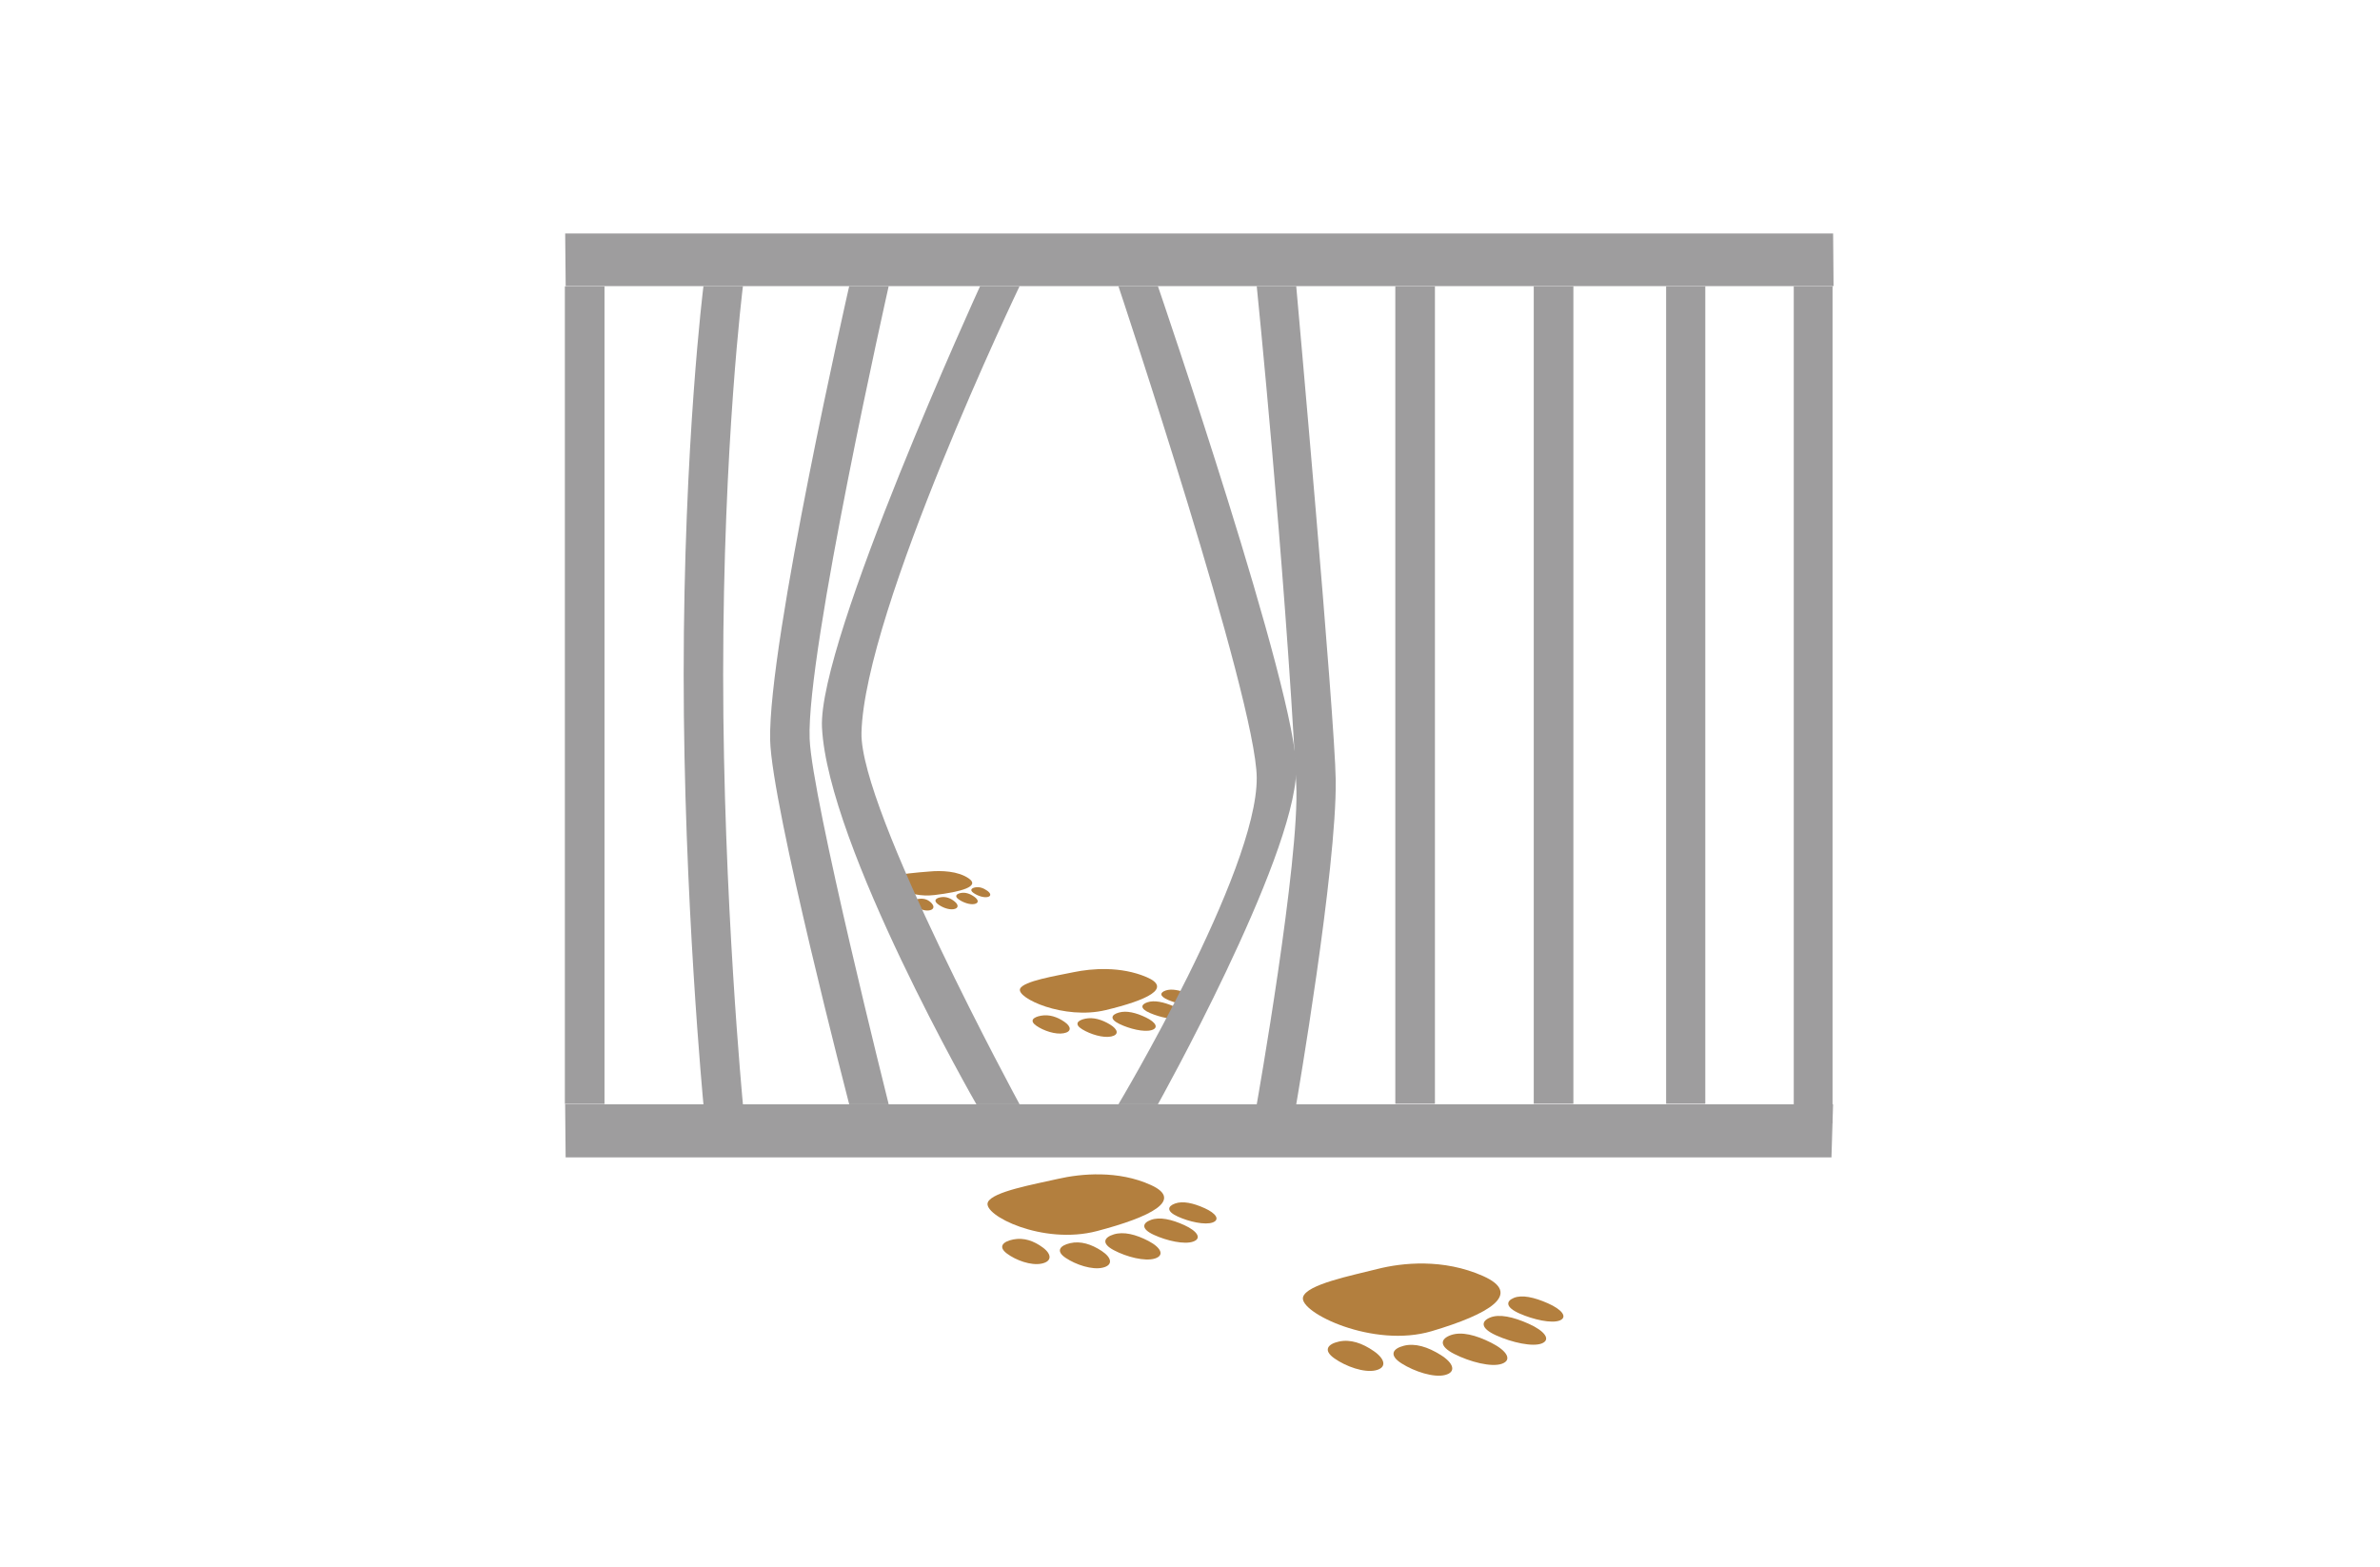 <svg width="316" height="208" viewBox="0 0 316 208" fill="none" xmlns="http://www.w3.org/2000/svg">
<path fill-rule="evenodd" clip-rule="evenodd" d="M173.003 172.241C172.504 174.265 182.322 179.044 190.075 176.746C197.705 174.49 202.244 171.803 196.918 169.424C191.654 167.079 186.171 167.646 182.855 168.494C179.505 169.349 173.42 170.538 173.003 172.241Z" fill="#B37F3E"/>
<path fill-rule="evenodd" clip-rule="evenodd" d="M186.095 181.026C184.386 179.946 184.892 179.064 186.382 178.681C187.873 178.298 189.575 178.825 191.291 179.905C193.021 180.985 193.377 182.168 191.879 182.558C190.382 182.947 187.811 182.113 186.095 181.026Z" fill="#B37F3E"/>
<path fill-rule="evenodd" clip-rule="evenodd" d="M193.083 179.768C191.011 178.715 191.25 177.751 192.652 177.259C194.047 176.774 195.934 177.239 198.005 178.285C200.09 179.337 200.815 180.568 199.42 181.067C198.026 181.566 195.168 180.828 193.083 179.768Z" fill="#B37F3E"/>
<path fill-rule="evenodd" clip-rule="evenodd" d="M198.647 177.3C196.555 176.357 196.624 175.434 197.841 174.935C199.051 174.436 200.883 174.825 202.975 175.762C205.074 176.699 205.949 177.847 204.739 178.36C203.522 178.866 200.753 178.251 198.647 177.3Z" fill="#B37F3E"/>
<path fill-rule="evenodd" clip-rule="evenodd" d="M201.731 174.388C199.878 173.56 199.933 172.761 201 172.323C202.066 171.885 203.68 172.227 205.533 173.048C207.392 173.868 208.165 174.873 207.105 175.318C206.032 175.755 203.591 175.215 201.731 174.388Z" fill="#B37F3E"/>
<path fill-rule="evenodd" clip-rule="evenodd" d="M177.173 180.356C175.649 179.283 176.264 178.449 177.782 178.121C179.293 177.786 180.886 178.332 182.417 179.399C183.955 180.472 184.147 181.607 182.622 181.949C181.098 182.284 178.705 181.436 177.173 180.356Z" fill="#B37F3E"/>
<path fill-rule="evenodd" clip-rule="evenodd" d="M131.161 159.627C130.422 161.322 138.435 165.349 145.662 163.449C152.772 161.582 157.202 159.346 152.82 157.343C148.485 155.36 143.535 155.818 140.459 156.523C137.362 157.234 131.776 158.211 131.161 159.627Z" fill="#B37F3E"/>
<path fill-rule="evenodd" clip-rule="evenodd" d="M141.498 167.017C140.137 166.108 140.718 165.37 142.099 165.055C143.481 164.741 144.909 165.192 146.277 166.094C147.651 167.004 147.795 167.988 146.407 168.31C145.019 168.638 142.865 167.933 141.498 167.017Z" fill="#B37F3E"/>
<path fill-rule="evenodd" clip-rule="evenodd" d="M147.89 165.992C146.208 165.103 146.564 164.296 147.877 163.893C149.183 163.49 150.796 163.886 152.485 164.768C154.18 165.657 154.645 166.689 153.333 167.099C152.006 167.51 149.579 166.887 147.89 165.992Z" fill="#B37F3E"/>
<path fill-rule="evenodd" clip-rule="evenodd" d="M153.189 163.948C151.473 163.155 151.665 162.382 152.82 161.965C153.969 161.548 155.541 161.883 157.257 162.669C158.987 163.462 159.589 164.426 158.44 164.843C157.284 165.274 154.919 164.748 153.189 163.948Z" fill="#B37F3E"/>
<path fill-rule="evenodd" clip-rule="evenodd" d="M156.368 161.521C154.843 160.823 155.008 160.153 156.026 159.791C157.038 159.428 158.419 159.722 159.944 160.413C161.475 161.103 162.015 161.944 161.004 162.314C159.985 162.676 157.893 162.218 156.368 161.521Z" fill="#B37F3E"/>
<path fill-rule="evenodd" clip-rule="evenodd" d="M133.683 166.429C132.487 165.527 133.157 164.836 134.545 164.563C135.933 164.289 137.266 164.748 138.469 165.643C139.679 166.546 139.679 167.496 138.278 167.776C136.883 168.057 134.88 167.332 133.683 166.429Z" fill="#B37F3E"/>
<path fill-rule="evenodd" clip-rule="evenodd" d="M135.44 131.281C134.921 132.504 141.259 135.444 146.817 134.111C152.293 132.798 155.691 131.205 152.225 129.729C148.8 128.272 144.957 128.58 142.578 129.072C140.192 129.571 135.885 130.255 135.44 131.281Z" fill="#B37F3E"/>
<path fill-rule="evenodd" clip-rule="evenodd" d="M143.686 136.661C142.606 135.998 143.037 135.472 144.096 135.253C145.156 135.034 146.284 135.362 147.371 136.019C148.465 136.682 148.602 137.393 147.535 137.619C146.469 137.844 144.773 137.325 143.686 136.661Z" fill="#B37F3E"/>
<path fill-rule="evenodd" clip-rule="evenodd" d="M148.622 135.95C147.289 135.301 147.549 134.72 148.554 134.439C149.559 134.152 150.823 134.446 152.157 135.096C153.497 135.745 153.88 136.49 152.875 136.778C151.863 137.065 149.962 136.6 148.622 135.95Z" fill="#B37F3E"/>
<path fill-rule="evenodd" clip-rule="evenodd" d="M152.69 134.501C151.337 133.92 151.466 133.366 152.355 133.072C153.237 132.778 154.468 133.024 155.822 133.605C157.182 134.186 157.674 134.884 156.792 135.184C155.904 135.478 154.051 135.089 152.69 134.501Z" fill="#B37F3E"/>
<path fill-rule="evenodd" clip-rule="evenodd" d="M155.097 132.764C153.893 132.251 154.003 131.766 154.789 131.506C155.568 131.246 156.655 131.465 157.852 131.971C159.055 132.477 159.5 133.092 158.72 133.352C157.934 133.619 156.3 133.277 155.097 132.764Z" fill="#B37F3E"/>
<path fill-rule="evenodd" clip-rule="evenodd" d="M137.608 136.196C136.651 135.54 137.15 135.048 138.223 134.856C139.297 134.665 140.343 135 141.307 135.656C142.271 136.313 142.298 136.996 141.218 137.188C140.138 137.386 138.565 136.86 137.608 136.196Z" fill="#B37F3E"/>
<path fill-rule="evenodd" clip-rule="evenodd" d="M118.573 116.547C117.856 117.21 120.44 119.268 124.07 118.837C127.639 118.413 130.121 117.702 128.658 116.656C127.215 115.624 124.918 115.569 123.4 115.713C121.869 115.85 119.182 115.986 118.573 116.547Z" fill="#B37F3E"/>
<path fill-rule="evenodd" clip-rule="evenodd" d="M121.404 120.109C121.021 119.665 121.445 119.391 122.129 119.33C122.812 119.268 123.339 119.521 123.729 119.965C124.118 120.41 123.954 120.827 123.264 120.888C122.573 120.95 121.787 120.553 121.404 120.109Z" fill="#B37F3E"/>
<path fill-rule="evenodd" clip-rule="evenodd" d="M124.46 119.993C123.927 119.542 124.276 119.227 124.946 119.124C125.616 119.022 126.231 119.261 126.771 119.712C127.311 120.164 127.27 120.615 126.6 120.717C125.923 120.82 125 120.444 124.46 119.993Z" fill="#B37F3E"/>
<path fill-rule="evenodd" clip-rule="evenodd" d="M127.277 119.405C126.703 118.995 126.969 118.68 127.578 118.564C128.186 118.448 128.795 118.66 129.369 119.07C129.943 119.48 129.984 119.911 129.376 120.027C128.774 120.15 127.851 119.822 127.277 119.405Z" fill="#B37F3E"/>
<path fill-rule="evenodd" clip-rule="evenodd" d="M129.246 118.55C128.74 118.188 128.965 117.915 129.499 117.819C130.032 117.716 130.572 117.908 131.078 118.263C131.591 118.626 131.632 119.002 131.099 119.104C130.572 119.207 129.759 118.92 129.246 118.55Z" fill="#B37F3E"/>
<path fill-rule="evenodd" clip-rule="evenodd" d="M118.095 119.487C117.781 119.056 118.239 118.803 118.916 118.755C119.592 118.708 120.071 118.967 120.392 119.391C120.714 119.822 120.495 120.219 119.811 120.266C119.128 120.314 118.41 119.918 118.095 119.487Z" fill="#B37F3E"/>
<path fill-rule="evenodd" clip-rule="evenodd" d="M75.04 31H243.388L243.447 37.986H75.108L75.04 31Z" fill="#9E9D9E"/>
<path fill-rule="evenodd" clip-rule="evenodd" d="M75.034 146.628H243.382L243.169 153.673H75.102L75.034 146.628Z" fill="#9E9D9E"/>
<path d="M80.261 38.02H75V146.577H80.261V38.02Z" fill="#9E9D9E"/>
<path fill-rule="evenodd" clip-rule="evenodd" d="M93.399 37.994H98.642C98.642 37.994 96.016 58.867 96.016 89.575C96.016 119.246 98.642 146.628 98.642 146.628H93.399C93.399 146.628 90.773 119.22 90.773 89.533C90.781 58.833 93.399 37.994 93.399 37.994Z" fill="#9E9D9E"/>
<path fill-rule="evenodd" clip-rule="evenodd" d="M112.75 37.994H117.994C117.994 37.994 107.065 86.461 107.498 98.084C107.796 106.015 117.994 146.619 117.994 146.619H112.75C112.75 146.619 102.45 106.968 102.255 98.263C101.966 85.321 112.75 37.994 112.75 37.994Z" fill="#9E9D9E"/>
<path fill-rule="evenodd" clip-rule="evenodd" d="M130.13 37.994H135.373C135.373 37.994 114.765 81.041 114.382 97.293C114.144 107.538 135.373 146.619 135.373 146.619H129.637C129.637 146.619 109.92 112.294 109.138 96.587C108.569 85.066 130.13 37.994 130.13 37.994Z" fill="#9E9D9E"/>
<path fill-rule="evenodd" clip-rule="evenodd" d="M148.496 37.994H153.739C153.739 37.994 172.377 92.383 172.105 102.356C171.782 114.311 153.739 146.619 153.739 146.619H148.496C148.496 146.619 166.946 115.757 166.861 103.258C166.793 92.8 148.496 37.994 148.496 37.994Z" fill="#9E9D9E"/>
<path fill-rule="evenodd" clip-rule="evenodd" d="M166.861 37.994H172.104C172.104 37.994 177.246 95.208 177.348 103.573C177.501 115.306 172.104 146.628 172.104 146.628H166.861C166.861 146.628 172.623 114.064 172.104 104.092C170.566 74.455 166.861 37.994 166.861 37.994Z" fill="#9E9D9E"/>
<path d="M190.521 38.011H185.26V146.551H190.521V38.011Z" fill="#9E9D9E"/>
<path d="M208.903 38.011H203.642V146.551H208.903V38.011Z" fill="#9E9D9E"/>
<path d="M226.419 38.011H221.218V146.551H226.419V38.011Z" fill="#9E9D9E"/>
<path d="M243.313 38.011H238.163V149.155H243.313V38.011Z" fill="#9E9D9E"/>
</svg>
